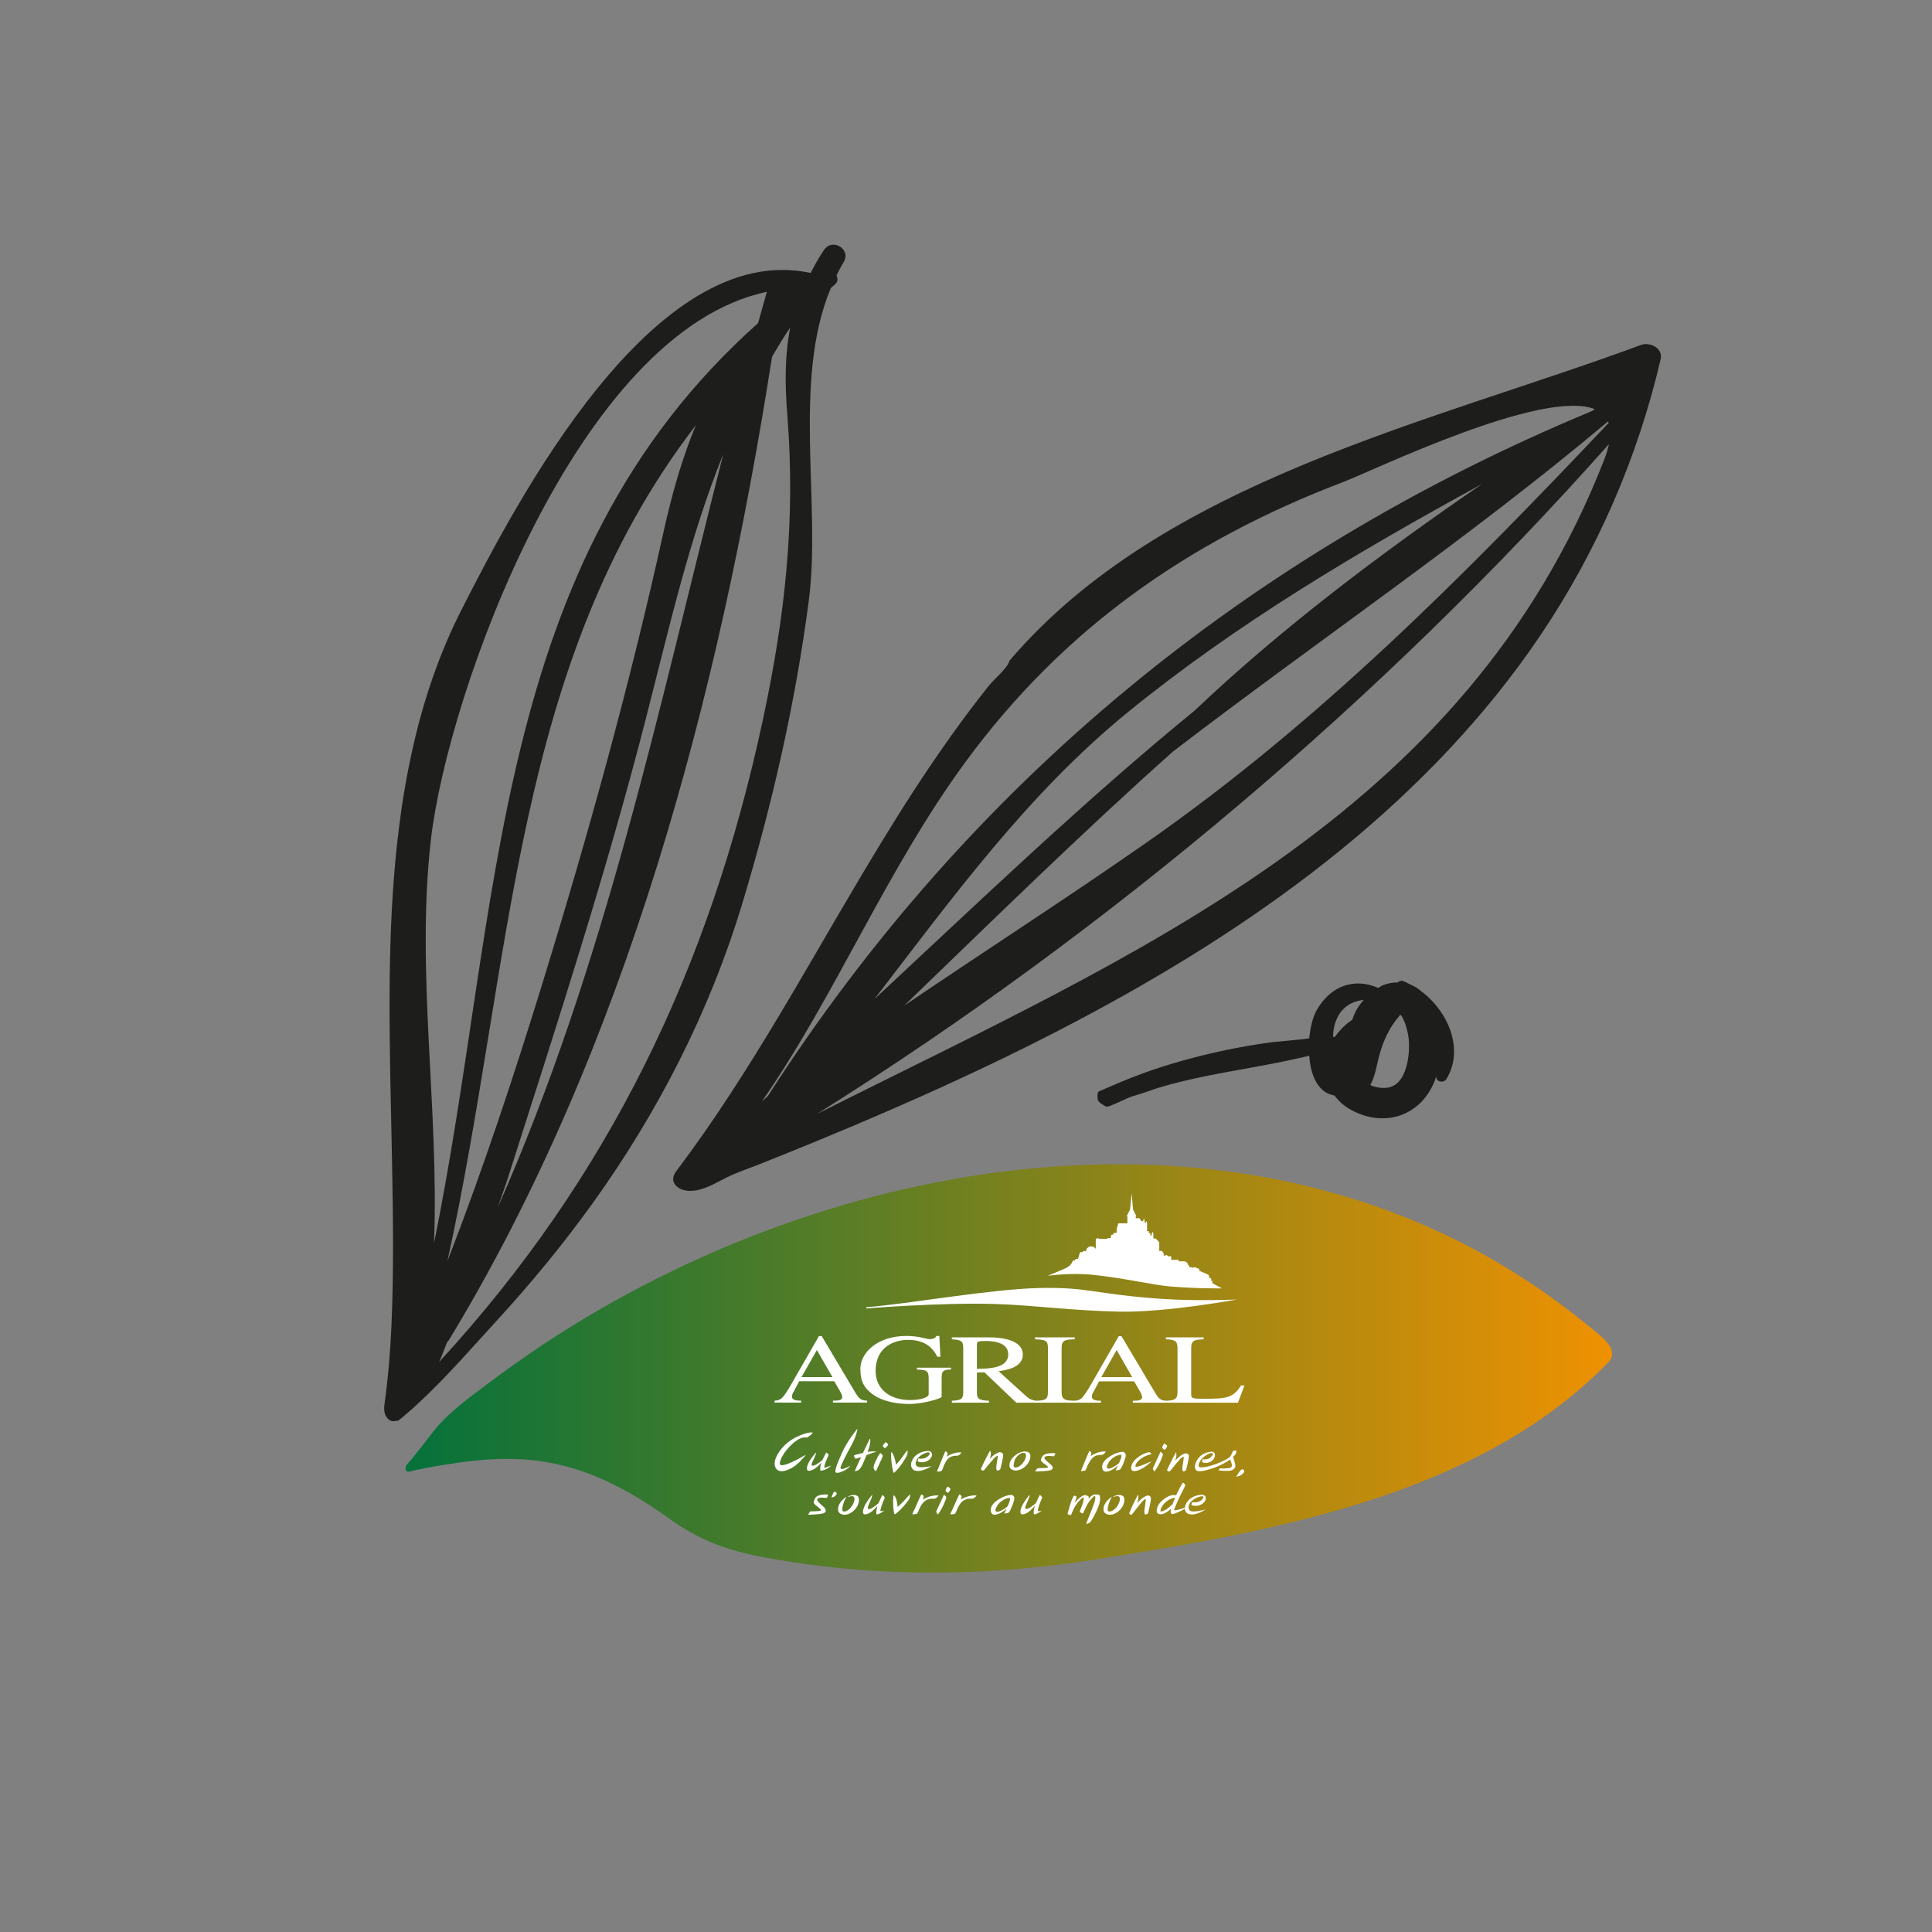 <svg xmlns="http://www.w3.org/2000/svg" xmlns:xlink="http://www.w3.org/1999/xlink" id="Calque_2" data-name="Calque 2" viewBox="0 0 192.31 192.31"><rect x="0" y="0" width="192.31" height="192.31" fill="#808080" stroke="none"/><defs><style>      .cls-1 {        fill: none;      }      .cls-2 {        fill: #1d1d1b;      }      .cls-3 {        fill: #fff;      }      .cls-4 {        fill: url(#Dégradé_sans_nom_11);      }      .cls-5 {        clip-path: url(#clippath);      }    </style><clipPath id="clippath"><path class="cls-1" d="M40.78,145.48c.79-.97,1.56-1.96,2.33-2.96.19-.24.39-.48.6-.71,1.46-1.62,3.3-2.91,5.02-4.21,1.74-1.31,3.51-2.55,5.31-3.76,1.82-1.2,3.67-2.35,5.56-3.45,1.9-1.1,3.83-2.14,5.8-3.13,1.96-.99,3.95-1.91,5.98-2.79,2.02-.87,4.07-1.68,6.14-2.43,2.07-.74,4.16-1.43,6.27-2.05,2.11-.62,4.23-1.18,6.37-1.66,2.13-.48,4.28-.9,6.44-1.25,2.15-.34,4.31-.61,6.48-.81,2.15-.2,4.31-.31,6.47-.36,2.14-.04,4.29,0,6.44.11,2.14.12,4.27.32,6.38.6,2.11.29,4.21.65,6.29,1.11,1.79.4,3.57.86,5.32,1.39.28.07.56.17.83.25,2.03.63,4.04,1.36,6,2.18,1.97.82,3.91,1.73,5.81,2.74,2.84,1.52,5.58,3.24,8.19,5.14,1.32.96,2.61,1.97,3.87,3.01.83.69,2.55,1.98,1.41,3.16-12.83,13.22-33.24,16.8-50.72,19.58-7.56,1.2-14.92,1.64-22.33,1.18-3.56-.21-7.14-.65-10.75-1.3-3.99-.73-6.64-1.72-9.9-4.05-2.11-1.52-4.35-2.88-6.75-3.91-1.97-.84-4.04-1.43-6.17-1.7-2.05-.26-4.12-.22-6.16-.01-1.1.11-2.2.27-3.29.45-.57.09-1.15.2-1.72.3-.3.06-.59.12-.89.18-.19.04-.71.23-.88.15-.14-.06-.18-.31-.15-.44.06-.22.27-.42.41-.59Z"></path></clipPath><linearGradient id="D&#xE9;grad&#xE9;_sans_nom_11" data-name="D&#xE9;grad&#xE9; sans nom 11" x1="38.18" y1="140.03" x2="162.78" y2="140.03" gradientUnits="userSpaceOnUse"><stop offset="0" stop-color="#00713c"></stop><stop offset="1" stop-color="#f39200"></stop></linearGradient></defs><g id="References"><g><g><path class="cls-2" d="M68.66,118.54c1.31,0,2.43-.71,3.56-1.28s2.32-.95,3.49-1.42c1.85-.74,3.7-1.48,5.54-2.24,9.31-3.83,18.51-7.97,27.38-12.74,8.74-4.7,17.19-10.03,24.89-16.31,7.52-6.13,14.33-13.19,19.77-21.25,5.65-8.36,9.72-17.71,12.01-27.54.26-1.12-1.09-1.75-1.97-1.42-21.06,7.8-47.57,13.5-62.86,31.44-.15.7-1.55,1.86-2.02,2.45-.66.82-1.3,1.66-1.94,2.5-1.3,1.73-2.55,3.5-3.77,5.29-2.43,3.58-4.7,7.27-6.91,10.98-3.17,5.32-6.21,10.71-9.43,16-1.61,2.65-3.27,5.27-5,7.84-.87,1.29-1.76,2.56-2.67,3.82-.47.65-.96,1.3-1.44,1.95-.2.27-.29.53-.28.76,0,.7.81,1.17,1.64,1.17ZM160.11,42.11c-14.34,15.15-28.81,29.77-45.99,41.76-7.89,5.51-16.09,10.78-24.13,16.24,8.83-8.51,17.59-17.12,26.74-25.28,14.32-10.99,29.55-21.28,43.34-32.89.02.05.03.11.05.17ZM118.95,70.7c-11.09,9.06-21.43,19-31.91,28.75,7.73-10.05,15.2-20.35,25.08-28.44,10.96-8.95,23.06-16.08,35.41-22.84-10.03,6.87-19.9,14.3-28.59,22.53ZM81.31,110.89c29.1-18.26,56.3-41.3,78.84-66.68-.09.43-.22.9-.42,1.42-13.88,35.76-46.88,49.39-78.42,65.26ZM75.84,109.64c7.42-10.72,12.35-22.98,20.2-33.71,9.75-13.32,22.25-22.08,37.66-27.95,3.13-1.2,19.84-9.33,25.05-7.25-.1.06-.2.13-.3.19-34.24,14.23-62.01,37.05-82.02,68.18-.2.18-.39.36-.59.54Z"></path><path class="cls-2" d="M49.49,131.41c3.41-3.72,6.62-7.62,9.56-11.72,6.46-9.01,11.57-18.98,14.79-29.6,3-9.9,5.31-19.97,6.66-30.24,1.27-9.65-1.67-21.91,2.2-31.18.13-.11.24-.22.37-.32.36-.28.34-.63.19-.93.23-.45.45-.9.72-1.33.77-1.28-1.11-2.44-1.95-1.22-.54.78-.94,1.54-1.34,2.3-15.64-3.38-29.23,22.67-34.74,33.5-2.22,4.36-3.79,9.01-4.86,13.77-2.42,10.73-2.43,21.85-2.24,32.79.1,5.56.27,11.13.27,16.69,0,2.72-.04,5.44-.16,8.16-.12,2.65-.34,5.18-.7,7.79-.07.53.03,1.13.46,1.45s1.2.1,1.23-.43c-.14.21-.28.41-.42.62.76-.61,1.5-1.26,2.22-1.93,2.74-2.55,5.26-5.47,7.74-8.17ZM76.33,29.05c-.3,1.04-.57,2.07-.87,3.11-26.79,23.88-25.44,58.15-32.26,91.59.53-13.29-1.82-26.97-.31-40.16,1.67-14.54,14.55-50.57,33.44-54.54ZM44.55,125.47c6.55-29.85,6.43-59.35,24.71-83.14-1.39,3.36-2.41,6.96-3.24,10.74-3.31,15-7.38,29.69-11.89,44.37-2.94,9.56-6.04,18.93-9.57,28.03ZM50.63,117.02c4.82-15.1,9.76-30.26,13.69-45.61,2.35-9.16,4.32-17.92,7.67-26.19-6.52,25.62-11.7,50.62-22.46,75.01.36-1.07.76-2.14,1.1-3.2ZM43.72,135.55c.29-.66.53-1.34.81-2.01.02-.03.07-.03.1-.06,17.69-29.1,26.96-64.29,32.22-97.98.58-.97,1.15-1.95,1.81-2.9-.54,2.71-.55,5.56-.28,8.86.81,10.4-.23,19.85-2.44,30.17-5.29,24.72-15.35,45.59-32.21,63.92Z"></path><path class="cls-2" d="M109.3,108.74c-.03.05-.04.11-.05.17-.02.22-.03.46.07.65.09.17.25.27.41.37s.3.23.49.22c.08,0,.16-.03.24-.06.78-.29,1.52-.71,2.31-.98.39-.13.79-.23,1.19-.37.41-.14.83-.3,1.25-.43,1.66-.51,3.35-.9,5.05-1.24s3.4-.64,5.1-.95c.84-.15,1.68-.31,2.52-.49.41-.09.83-.17,1.24-.27.1-.02,1.2-.25,1.2-.29.13,1.92.83,3.7,2.52,3.98.4.54.91,1.01,1.54,1.37,3.35,1.89,7.04.72,8.44-2.86.05-.14.08-.28.13-.42,0,.04.01.09.02.13.1.49.77.52,1.01.13,1.82-3,.11-6.8-2.54-8.75-.31-.28-.65-.49-1.02-.63-.26-.13-.51-.28-.78-.37-.2-.07-.37.01-.5.14-.49,0-.98.08-1.46.27-.18.07-.33.19-.49.28-2.35-1.04-4.77-.25-6.17,2.29-.34.63-.59,1.63-.7,2.72,0,.06-3.3.34-3.62.38-1.23.16-2.45.36-3.66.59-2.43.47-4.83,1.07-7.19,1.81-.74.23-1.47.48-2.19.75-.78.29-1.55.59-2.31.91-.38.16-.76.32-1.14.49-.18.08-.37.16-.55.24-.09.04-.21.07-.3.14-.03.02-.05.04-.07.07ZM136.4,108c.48-.86.6-1.81.85-2.78.39-1.51,1.02-2.94,2.06-4.11.04-.04.02-.09.05-.13.03.03.07.06.1.1.03.03.03.03.04.03,0,.01.02.05.1.17.04.07.19.4.22.47.16.44.28.89.36,1.36.13.73.08,1.88-.1,2.69-.41,1.82-1.3,2.86-3.23,2.38-.16-.04-.3-.11-.45-.17ZM132.68,103.21c.03-.35.05-.7.13-1.04.4-1.7,1.55-2.5,2.94-2.64-.59.64-.91,1.26-1.14,1.97-.68.45-1.26,1.04-1.72,1.7-.07,0-.14,0-.21.01Z"></path><rect class="cls-1" x="0" y="0" width="192.31" height="192.31" transform="translate(192.31 192.31) rotate(-180)"></rect></g><g class="cls-5"><rect class="cls-4" x="38.18" y="111.34" width="124.6" height="57.38"></rect><g><g><path class="cls-3" d="M79.78,137.08l1.53-2.7,1.55,2.7h-3.08ZM86.31,139.42c-.59-.03-.77-.14-1.2-.85l-3.32-5.58h-.27l-2.77,4.82c-.25.43-.67,1.15-.97,1.39-.24.19-.47.21-.68.22v.19h2.64v-.19c-.28,0-.91,0-.91-.41,0-.11.04-.25.11-.37l.61-1.15h3.49l.55.94c.08.14.25.46.25.62,0,.36-.44.37-.93.37v.19h3.4v-.19Z"></path><path class="cls-3" d="M94.66,136.31c-.59.04-.93.06-.93.76v1.97c0,.14-1.77.71-3.24.71-1.32,0-2.8-.29-3.74-1.05-.71-.57-1.11-1.15-1.11-2.43,0-1.65,1.73-3.29,4.56-3.29,1.35,0,1.96.32,2.38.32.11,0,.55-.05.63-.32h.29l.11,2.07h-.31c-.36-.71-1.05-1.68-2.92-1.68-1.27,0-3.22.62-3.22,3.1,0,1.78,1.39,2.89,3.45,2.89.91,0,1.83-.23,1.83-.58v-1.59c0-.81-.27-.82-1.17-.87v-.18h3.4v.18Z"></path><path class="cls-3" d="M123.53,137.9c-.76,1.29-1.61,1.33-3.61,1.33-1.11,0-1.35,0-1.35-.4v-4.64c0-.78.33-.84,1.24-.88v-.19h-3.76v.19c.84.05,1.16.11,1.16.88v4.36c0,.74-.3.84-1.11.88-.55-.03-.74-.15-1.15-.85l-3.32-5.58h-.27l-2.77,4.82c-.25.43-.67,1.15-.97,1.39-.24.18-.46.21-.67.22-.97-.02-1.28-.12-1.28-.88v-4.36c0-.79.33-.85,1.31-.88v-.19h-3.96v.19c1.11.04,1.29.16,1.29.88v4.36c0,.65-.14.84-1.09.88-.5-.03-.8-.2-1.08-.46l-2.74-2.48c.68-.1,2.41-.33,2.41-1.65,0-1.51-2.2-1.72-3.38-1.72h-3.68v.19c.93.07,1.13.16,1.13.88v4.25c0,.74-.05.94-1.13.99v.19h3.69v-.19c-1.07-.04-1.2-.23-1.2-.88v-1.93l.75-.02,3.17,3.02h8.43v-.19c-.28,0-.91,0-.91-.41,0-.11.04-.25.11-.37l.61-1.15h3.49l.55.94c.08.14.25.46.25.62,0,.36-.44.37-.93.37v.19h10.47l.64-1.71h-.33ZM97.24,136.24v-2.41c0-.29.12-.35.83-.35.55,0,2.29.03,2.29,1.34,0,1.4-2,1.42-3.12,1.43ZM109.62,137.08l1.53-2.7,1.55,2.7h-3.08Z"></path><path class="cls-3" d="M86.23,130.12c4.16-.32,12.27-1.79,17.16-1.91,5-.12,5.54.62,12.29,1.08,3.5.24,7.45.06,7.45.06,0,0-6.99,1.3-11.7,1.21-4.65-.09-8.68-.65-12.31-.76-5.42-.17-12.89.44-12.89.44v-.13Z"></path><path class="cls-3" d="M113.78,121.55l.08-.3.08.3v.17h.1s.07-.19.07-.19l.07.2v.82h.17v.19h.15v.23h.14v-.13l.08-.24.09.23v.45h.24s.34.38.34.38v.86h.27l.17.23v.23h.14s.07-.06.12-.06c.07,0,.13.06.15.13h.34v.35h.74v.15h.5c.24,0,.43.17.45.4h.08l.04.18h.18s.05.06.11.06c.01,0,.02,0,.03,0,0,0,0,0,0,0,.05-.03.11-.05.18-.05.11,0,.2.05.27.12h.16l.09.25.88.38.12.34h.15v.27h.12v.22s.15.09.15.09l.8.43s-2.46.04-5.18-.19c-1.57-.13-4.58-.83-7.6-1.15-2.28-.24-4.56.09-4.56.09,0,0,1.09-.46,1.44-.6.82-.32.92-.63.92-.63l.16-.29h.19l.07-.16h.23l.21-.67h.22s.09-.12.21-.12c.07,0,.13.04.16.07,0,0,0,0,0-.01,0-.29.23-.52.52-.52.16,0,.29.07.39.18.04.04.06.08.06.08v-.95s.07-.12.16-.12c.13,0,.18.07.18.07h.76s.09-.09.09-.09h.31v-.15l.07-.18h.16l.07-.18h.28v-.38l.17-.57h.9v-.69l-.06-.04.33-.65v-.27h0l.04-.02v-.21l.11-1.1.1,1.1v.21l.04.02h0v.27l.33.65-.06.04v.18h.37l.19.29h.2Z"></path></g><path class="cls-3" d="M81.22,144.59h0c-.17.19-.6.67-.81,1.18-.11.25-.13.55.01.61.15.06.5-.03.87-.33.15-.12.29-.25.42-.4l.05-.06-.02.07c-.11.38-.12.68-.06.72.09.05.62-.11.94-.39.06-.05.1-.09.12-.11-.64.24-.66.21-.68.2-.03-.03-.03-.13.16-.64.06-.16.13-.32.19-.44.04-.08.06-.14.07-.17,0-.03-.14-.23-.22-.24,0,0-.02,0-.03.02,0,0-.18.31-.37.73h0c-.33.27-.77.59-1.01.55-.01,0-.03,0-.04-.02-.04-.05-.02-.18.06-.35.03-.07.08-.17.12-.26.08-.17.16-.34.17-.38.06-.15.08-.26.07-.3Z"></path><path class="cls-3" d="M85.33,142.23s0,0-.02.02c0,.01-.92,1.1-1.48,2.32-.58,1.27-.79,1.95-.62,2.01h0c.19.07.5-.02.96-.27.21-.12.43-.34.48-.41-.02.01-.06.03-.1.05-.24.12-.68.34-.83.26-.05-.02-.06-.07-.05-.15.08-.35.7-1.51,1.06-2.16.35-.63.47-1.07.53-1.26.01-.04.02-.06.02-.08.06-.17.06-.32.04-.34Z"></path><path class="cls-3" d="M85.72,145.02l-.12.25c-.18.4-.49,1.07-.51,1.14,0,0,0,.01,0,.02.01.01.08,0,.23-.04.17-.06.34-.16.63-.83.12-.27.22-.51.31-.73h0s0,0,0,0c.15-.06.47-.16.67-.23.12-.04.21-.07.22-.07.02,0,.04-.03.03-.04,0,0-.02,0-.03-.01,0,0-.02,0-.04,0-.09-.01-.3-.03-.71.03h-.03s0-.02,0-.02c.09-.23.15-.43.19-.58.12-.44.06-.7.02-.71,0,0,0,0-.01.02,0,0-.4.83-.67,1.4h0s0,0,0,0c-.66.16-.9.23-.9.27h0c0,.06.08.26.17.31,0,0,.08,0,.5-.15h.04Z"></path><path class="cls-3" d="M87.6,144.67c-.15.17-.28.44-.45.79-.18.38-.23.61-.17.74.06.13.18.3.24.19.05-.1.48-1.06.53-1.15.05-.09.14-.33.11-.38-.05-.08-.19-.26-.25-.2Z"></path><path class="cls-3" d="M88.16,143.56s-.02,0-.02,0h0s-.17.17-.24.29c-.04.07.02.19.1.25.02.02.06.04.1.03.11-.04.31-.28.31-.33,0-.03-.14-.21-.24-.24,0,0-.02,0-.02,0Z"></path><path class="cls-3" d="M88.71,144.53s-.04.32.02.92h0c.06.61.18,1.13.23,1.16.05.01.43-.35.86-.97.43-.64.49-.85.5-.91.02-.19.03-.34.01-.38-.07.05-.35.44-.52.69-.16.25-.59.72-.6.73l-.03.03v-.04s-.04-.35-.16-.7c-.12-.35-.19-.46-.32-.53Z"></path><path class="cls-3" d="M93.29,146.47s0,.01.08.01c.14,0,.34-.04.37-.08h0c.06-.1.12-.25.23-.55l.02-.05c.19-.39.31-.59.6-.76.2-.12.45-.13.63-.14.07,0,.14,0,.17-.02.1-.03.3-.24.29-.3,0,0,0-.01-.03-.01h-.03c-.17,0-.7-.01-1.31.38l-.04.02v-.04c.03-.1.05-.19.05-.24,0-.07-.07-.15-.15-.2-.04-.03-.06-.03-.07-.03h0c-.06.14-.18.38-.43,1.02-.14.35-.24.6-.31.76-.06.13-.09.21-.09.23h0Z"></path><path class="cls-3" d="M108.43,144.43s0,0,0,0h0c-.06.14-.18.37-.43,1.01-.14.35-.24.59-.31.75-.06.13-.09.21-.09.23,0,0,.01.01.06.01.13,0,.36-.03.39-.08.05-.09.1-.21.21-.48.22-.43.41-.73.7-.91.2-.12.45-.13.63-.14.07,0,.14,0,.17-.02.1-.03.31-.25.29-.31,0,0,0-.01-.03-.01h-.03c-.18,0-.73-.01-1.37.43l-.04.03v-.04c.03-.1.05-.19.05-.25,0-.07-.07-.15-.15-.2-.04-.02-.06-.03-.06-.03Z"></path><path class="cls-3" d="M91.05,146.37c.65.22,1.57-.37,1.7-.45,0,0-.02,0-.04.01-.1.04-.97.18-1.27.09-.23-.07-.33-.21-.29-.43.01-.08.07-.27.25-.48.15-.18.36-.33.6-.43.33-.14.42-.12.48-.1.03,0,.06.04.06.07.01.05,0,.19-.3.4-.2.14-.57.17-.67.14-.01,0-.02,0-.04,0-.06-.01-.08-.02-.12.04-.05.07-.08.18-.05.23,0,.02.09.06.22.08.14.02.51.06.86-.2.31-.23.38-.51.31-.69-.05-.13-.18-.21-.35-.22-.25,0-1,.09-1.43.65-.26.34-.35.69-.24.97.06.16.17.27.32.32h0Z"></path><line class="cls-3" x1="98.57" y1="146.36" x2="98.57" y2="146.36"></line><path class="cls-3" d="M99.32,144.94c.02.05-.15.95-.15,1.08,0,.18.01.37.11.36.1,0,.25-.07.28-.12.03-.05.33-1.25.29-1.47-.03-.22-.3-.28-.46-.21-.15.07-.3.12-.55.33-.08.07-.19.17-.31.29.19-.52.05-.76.04-.77-.01-.01-.03-.02-.04,0,0,0-.38.69-.61,1.17-.22.48-.3.63-.28.66.01.03.18.17.28.1,0,0,.02-.02.04-.03h0c.1-.12.97-1.17,1.07-1.26.11-.1.27-.2.28-.15Z"></path><path class="cls-3" d="M117.07,144.54s0,0,0,0c0,0-.39.7-.61,1.17l-.09.18c-.14.3-.21.44-.2.47,0,.02.09.09.17.11.03,0,.06,0,.09-.01,0,0,.02-.01.03-.03l.04-.04h0c.19-.24.94-1.14,1.03-1.22.05-.04.22-.18.28-.16.01,0,.02.01.03.02,0,.03-.03.25-.08.6-.04.22-.07.43-.07.49,0,.18.02.3.06.34,0,0,.02,0,.03,0,.1,0,.24-.07.27-.11.03-.05.32-1.25.29-1.46-.01-.09-.07-.16-.17-.2-.09-.03-.19-.03-.27,0l-.04.02c-.14.06-.28.12-.51.32-.08.07-.19.17-.31.29l-.06.05.02-.07c.19-.53.04-.75.04-.76,0,0,0,0,0,0Z"></path><path class="cls-3" d="M102.41,144.59c-.31-.22-.78-.06-1,.04-.12.06-.48.29-.68.55-.21.28-.28.56-.23.84.03.14.16.25.34.31.27.09.61.03.91-.14.57-.33.79-.84.81-1.18.01-.2-.04-.36-.15-.43ZM101.97,145.38c-.26.49-.69.74-.95.69-.16-.03-.16-.25-.02-.72.11-.35.63-.83.98-.72.08.02.29.18,0,.75Z"></path><path class="cls-3" d="M103.33,146.16c-.11,0-.25.21-.29.29,0,0,0,0,0,0,.03.03.28.01.73-.01.08,0,.16,0,.26-.02.4-.02.64-.09.72-.2.06-.08.05-.17-.04-.31-.05-.08-.18-.19-.32-.31-.24-.2-.48-.4-.42-.54.1-.23.91-.1.92-.1,0,0,.02,0,.04-.03.07-.08.13-.25.11-.27-.04-.03-.62-.04-.97.08h0c-.33.12-.4.38-.46.57-.03.13.2.29.4.44.16.11.3.21.31.29,0,0,0,.02-.01.03-.06.05-.36.07-.95.07h-.04Z"></path><path class="cls-3" d="M114.4,144.55c-.15,0-.5.12-.8.29-.34.18-.75.53-.9.85-.1.22-.16.51-.04.65.04.05.11.08.2.09h0c.32.02.8-.19,1.28-.55.34-.26.44-.37.46-.41-.06.02-.26.1-.53.22l-.16.07c-.44.19-.8.26-.85.25,0,0-.02,0-.03-.03-.03-.06-.02-.29.34-.62.29-.27.55-.39.86-.51.07-.02.27-.07.31-.09.04-.02.06-.05.05-.08,0-.05-.09-.1-.15-.12-.01,0-.03,0-.04,0Z"></path><g><path class="cls-3" d="M115.95,144.29c.1-.05.24-.31.23-.36,0-.05-.26-.28-.32-.21-.04.05-.13.19-.16.31-.04.13.16.31.25.26Z"></path><path class="cls-3" d="M115.51,144.52s0,0,0,0c0,0-.02.04-.04.09-.12.26-.5,1.07-.65,1.41,0,.01,0,.02-.02.03-.03.06-.07.13-.02.22h0c.08.17.11.2.13.19.04-.02.36-.47.57-.94.15-.35.31-.72.27-.79-.03-.05-.19-.22-.23-.22Z"></path></g><path class="cls-3" d="M121.55,146.15s-.05,0-.06,0c-.01.01-.03.03-.06.05-.05.04-.12.08-.16.13.01.05.67.1,1.09.07.35-.02.62-.24.61-.49,0-.16-.1-.45-.16-.66-.03-.1-.06-.19-.07-.24h0s.05-.05.05-.05c.09-.08.14-.12.19-.2.07-.1.12-.33.07-.36-.06-.03-.22-.03-.28.02-.06.05-.12.18-.19.34-.07.16-.19.3-.27.36-.17.14-1.53.83-2.54.93h0c-.15.01-.31.03-.4-.04-.05-.05-.07-.13-.05-.24.09-.49.71-.93.91-1.02.3-.14.38-.12.43-.11.03,0,.05.03.06.07.01.05,0,.18-.27.4-.2.15-.53.17-.61.15-.01,0-.02,0-.03,0-.06-.01-.07-.02-.1.04-.05.07-.07.18-.05.23,0,.02.09.06.23.08.16.02.46.02.75-.21.29-.24.34-.53.27-.71-.05-.12-.16-.18-.31-.19,0,0-.88.02-1.36.71-.27.39-.37.8-.24,1.05.05.09.13.15.23.17.45.07,1.08-.15,1.54-.3.75-.24,1.61-.79,1.67-.84l.02-.02v.02c.03.07.1.26.13.4.05.19.03.3-.05.37-.09.08-.4.1-.64.11,0,0,0,0,0,0-.08,0-.15,0-.21,0-.04,0-.08,0-.12,0Z"></path><path class="cls-3" d="M123.01,147s.29-.05.43-.12c.23-.12.42-.31.42-.42,0-.11-.14-.21-.16-.21h0s-.04-.02-.11.02c-.07.04-.21.19-.35.42-.07.12-.13.2-.17.25-.02.03-.04.05-.04.06Z"></path><path class="cls-3" d="M79.33,143.01h0s0,0,0,0c-.33.16-.64.36-.91.57-.77.6-1.48,1.68-1.28,2.36.07.25.21.4.42.47.28.09.68,0,1.18-.25.68-.35,1.28-1.1,1.45-1.32v-.02s.02-.01.03-.02c0,0-.02,0-.02.01l-.04.02c-.08.05-.22.13-.58.33-.27.15-1.62.87-1.92.64-.1-.08-.03-.76.88-1.75.25-.27.56-.54.93-.78.13-.07.26-.12.39-.15.19-.05.29-.04.37-.03.03,0,.06,0,.09,0,.08,0,.54-.36.56-.46,0-.01,0-.03-.01-.03-.02-.01-.05-.02-.11-.02h0s0,0,0,0c0,0,0,0-.04,0-.36.02-.89.19-1.38.43Z"></path><path class="cls-3" d="M102.47,148.81h0c-.17.21-.6.72-.81,1.26-.11.27-.13.59.01.65.15.07.5-.03.87-.35.15-.13.29-.27.42-.43l.05-.06-.02.08c-.11.4-.12.73-.06.77.07.04.27-.04.55-.21.09-.06.17-.12.22-.16-.31.08-.37.07-.38.05-.03-.03-.03-.14.16-.69.06-.17.13-.34.19-.47.03-.08.06-.15.07-.18,0-.03-.15-.25-.22-.26,0,0-.02,0-.03.02,0,0-.18.33-.37.78h0c-.33.29-.77.63-1.01.59-.01,0-.03,0-.04-.03-.04-.05-.02-.19.06-.37.03-.08.08-.18.12-.29.08-.18.15-.35.17-.4.06-.16.08-.28.07-.32Z"></path><path class="cls-3" d="M117.94,150.17v.03c.02.24.16.43.36.5.65.22,1.57-.36,1.7-.44,0,0-.02,0-.04.01-.09.03-1.06.25-1.38.16-.2-.05-.3-.26-.26-.52.02-.13.11-.34.29-.49.54-.48,1.07-.49,1.12-.48.03,0,.05.04.06.07.01.05,0,.18-.3.39-.2.14-.57.16-.67.14-.01,0-.02,0-.04,0-.06-.01-.08-.02-.12.04-.05.07-.08.18-.05.22,0,.02.09.06.22.08.14.02.51.05.86-.2.31-.23.38-.5.31-.68-.05-.13-.18-.21-.35-.21-.25,0-1,.09-1.43.64-.16.21-.26.43-.28.63h0s0,.01,0,.01c-.15.07-.97.32-1.06.25-.01,0-.01-.02-.01-.04.01-.04.3-.79.6-1.38.29-.57.52-1.02.52-1.09,0-.04-.08-.13-.17-.19-.05-.03-.07-.04-.08-.04-.03.03-.37.59-.67,1.25h0s-.01,0-.01,0c-.04,0-.07,0-.11-.01-.27-.02-.52.02-.92.28-.38.24-.84.65-.89,1.21-.02.19.04.32.17.38.19.09.52.02.82-.17.12-.08.25-.17.38-.29l.04-.03v.04c-.02.07-.02.13-.02.19,0,.15.03.24.1.27.07.03.3-.04.38-.07.15-.07.67-.26.91-.45l.03-.02ZM115.58,150.45s-.05,0-.07-.02c0,0-.01-.01,0-.04,0-.12.11-.54.58-.92.39-.31.7-.37.85-.38h.03s0,.02,0,.02c-.1.22-.19.43-.26.62h0c-.06.06-.13.12-.19.18h0c-.37.33-.75.53-.92.54h0Z"></path><path class="cls-3" d="M113.29,148.74s0,0,0,0c0,0-.39.74-.61,1.24l-.08.19c-.14.32-.21.47-.2.5,0,.02.09.1.17.11.03,0,.06,0,.08-.01,0,0,.02-.02.03-.03l.04-.05h0c.19-.25.94-1.2,1.03-1.29.05-.04.22-.19.28-.17.01,0,.02.01.03.02,0,.03-.03.26-.08.63-.04.23-.07.45-.07.51,0,.19.02.32.06.36,0,0,.02,0,.03,0,.1,0,.24-.07.27-.11.03-.05.32-1.31.29-1.54-.01-.1-.07-.17-.17-.21-.09-.04-.19-.04-.27,0l-.04.02c-.14.06-.28.13-.51.33-.08.07-.19.18-.31.3l-.06.06.02-.07c.19-.56.04-.8.04-.8,0,0,0,0,0,0Z"></path><path class="cls-3" d="M108.96,148.91s.03,0,.04.02c.07.08.04.45-.29,1.25-.3.73-.58,1.42-.58,1.51.06,0,.2-.03.35-.14.16-.13.58-.89.84-1.55.24-.6.2-1.07.12-1.18-.01-.02-.03-.02-.03-.03-.11-.03-.45-.04-.5-.03-.05.01-.23.1-.35.22-.07.07-.13.12-.16.16l-.06.06.02-.07c.02-.06.02-.15,0-.17-.05-.04-.27-.16-.4-.14-.14.03-.25.09-.49.27-.17.13-.43.4-.43.41l-.09.1.06-.11s.14-.4.15-.5c0-.03-.08-.08-.16-.1-.08-.02-.12,0-.14.04,0,.01-.19.33-.35.88-.04.14-.08.27-.11.39-.08.28-.14.47-.13.5,0,.02.17.1.27.11.04,0,.06,0,.1-.07,0-.02.02-.05.04-.1.07-.17.19-.49.41-.82.26-.4.66-.76.73-.76,0,0,.02,0,.03.01.05.05.01.33-.1.66-.07.21-.14.39-.19.51-.05.12-.09.22-.08.23.02.04.1.11.25.17.02,0,.04.01.05,0,.01,0,.02-.01.03-.03.03-.06.09-.19.17-.34.1-.2.2-.43.29-.58.14-.26.59-.79.71-.79Z"></path><path class="cls-3" d="M100.94,148.98s-.14-.16-.19-.17c-.05-.01-.28-.02-.63.09-.32.1-1.04.47-1.34.9h0c-.27.4-.17.84.04.94.21.1.73.01,1.38-.58-.02.05-.06.13-.1.21-.05.1-.13.25-.13.29.07,0,.34-.05.39-.08h.01c.06-.04.13-.08.34-.58.24-.57.3-.86.23-1.01ZM99.28,150.48c-.06,0-.13-.02-.17-.07-.06-.08-.02-.24.12-.48.13-.24.35-.45.61-.61.23-.14.47-.22.63-.21.02,0,.03,0,.05.02.05.06,0,.26-.02.3-.03.08-.11.29-.18.46-.09.18-.85.62-1.04.6Z"></path><path class="cls-3" d="M112.03,144.69s-.14-.16-.19-.17c-.05-.01-.28-.02-.63.09-.32.1-1.04.47-1.34.9h0c-.27.4-.17.84.04.94.21.1.73.01,1.38-.58-.02.05-.06.13-.1.21-.05.1-.13.25-.13.29.07,0,.34-.05.39-.08h.01c.06-.04.13-.08.34-.58.24-.57.3-.86.23-1.01ZM110.37,146.18c-.06,0-.13-.02-.17-.07-.06-.08-.02-.24.12-.48.13-.24.35-.45.61-.61.23-.14.47-.22.63-.21.02,0,.03,0,.05.02.05.06,0,.26-.02.3-.03.08-.11.29-.18.46-.09.18-.85.62-1.04.6Z"></path><g><path class="cls-3" d="M80.74,150.42c-.11,0-.25.24-.28.33,0,0,0,.01,0,.01.03.03.28.01.73-.02.08,0,.16-.01.26-.02.39-.03.63-.1.71-.22.06-.09.05-.2-.04-.35-.05-.09-.18-.21-.33-.33-.24-.22-.49-.44-.44-.59.09-.26.91-.12.92-.12,0,0,.01,0,.03-.02.07-.08.14-.28.11-.31-.03-.04-.63-.04-.97.1-.33.14-.4.43-.44.64-.03.14.2.32.41.48.16.12.3.23.32.32,0,0,0,.02-.01.03-.06.05-.36.08-.94.09h-.04Z"></path><path class="cls-3" d="M82.74,149.07s.22-.04.31-.1c.15-.1.26-.25.24-.33h0c-.02-.08-.16-.15-.18-.16h0s-.04-.01-.08.02c-.05.03-.12.15-.18.33-.03.09-.06.16-.08.2,0,.02-.02.04-.02.05Z"></path></g><path class="cls-3" d="M86.8,148.81h0c-.17.21-.6.72-.81,1.26-.11.27-.13.59.01.65.15.07.5-.03.87-.35.15-.13.29-.27.42-.43l.05-.06-.02.08c-.11.4-.12.73-.06.77.07.04.27-.04.55-.21.09-.06.17-.12.22-.16-.31.08-.37.07-.38.05-.03-.03-.03-.14.16-.68.06-.17.13-.35.19-.47.03-.08.06-.15.07-.18,0-.03-.15-.25-.22-.26,0,0-.02,0-.03.02,0,0-.18.33-.37.78h0c-.33.29-.77.63-1.01.59-.01,0-.03,0-.04-.03-.04-.05-.02-.19.06-.37.03-.08.08-.18.12-.29.08-.18.15-.35.17-.4.06-.16.08-.28.07-.32Z"></path><path class="cls-3" d="M88.95,148.84s-.07.29-.05.83c.02.55.09,1.03.15,1.06.05.01.46-.29.93-.84.48-.56.56-.74.57-.8.04-.2.05-.31.04-.34-.07.04-.39.38-.57.6-.18.22-.64.62-.65.63l-.03.03v-.04s0-.32-.1-.64c-.1-.32-.15-.42-.28-.5ZM90.58,148.74h0s0,.01,0,.01h-.01Z"></path><path class="cls-3" d="M91.71,148.75s0,0,0,0h0c-.07.14-.19.37-.46,1-.15.35-.26.58-.34.74-.06.13-.1.21-.1.23,0,0,0,0,.03.01.12.02.43-.02.46-.08.07-.1.13-.25.25-.54l.02-.05c.21-.38.34-.58.65-.75.22-.12.49-.13.68-.13.08,0,.15,0,.19-.02.11-.03.33-.24.32-.3,0,0,0-.01-.03-.01h-.03c-.19,0-.76-.01-1.43.38l-.04.02v-.04c.03-.09.05-.18.06-.24,0-.07-.1-.17-.18-.2-.03-.02-.05-.02-.06-.02Z"></path><path class="cls-3" d="M95.49,148.75s0,0,0,0h0c-.07.14-.19.37-.46,1-.15.35-.26.58-.34.74-.06.13-.1.21-.1.23,0,0,0,0,.03.01.12.02.43-.02.46-.08.07-.1.13-.25.25-.54l.02-.05c.21-.38.34-.58.65-.75.22-.12.49-.13.68-.13.08,0,.15,0,.19-.02.11-.03.33-.24.32-.3,0,0,0-.01-.03-.01h-.03c-.19,0-.76-.01-1.43.38l-.04.02v-.04c.03-.09.05-.18.06-.24,0-.07-.1-.17-.18-.2-.03-.02-.05-.02-.06-.02Z"></path><path class="cls-3" d="M84.26,149c-.07.01-.39.25-.59.52-.21.29-.28.59-.23.88.03.14.16.27.34.33.27.09.61.04.91-.14.57-.34.79-.88.81-1.23.01-.21-.04-.37-.15-.45-.31-.22-.79-.02-.88.02-.06.03-.08.05-.08.07,0,0,0,0,0,0,0,0,.04,0,.08-.02.13-.03.34-.08.44-.04.07.03.29.18,0,.78-.26.51-.69.78-.95.73-.16-.03-.16-.26-.02-.75.11-.37.29-.66.3-.66.02-.02.02-.03.02-.04Z"></path><path class="cls-3" d="M110.68,149c-.07.01-.39.25-.59.52-.21.29-.28.59-.23.88.03.14.16.27.34.33.27.09.61.04.91-.14.57-.34.79-.88.81-1.23.01-.21-.04-.37-.15-.45-.31-.22-.79-.02-.88.02-.06.03-.08.05-.08.07,0,0,0,0,0,0,0,0,.04,0,.08-.02.13-.03.34-.08.44-.04.07.03.29.18,0,.78-.26.51-.69.78-.95.73-.16-.03-.16-.26-.02-.75.11-.37.29-.66.3-.66.02-.02.02-.03.02-.04Z"></path><path class="cls-3" d="M94.29,148s-.13.19-.16.31c-.04.13.16.31.25.26.1-.05.24-.31.23-.36,0-.05-.26-.28-.32-.21Z"></path><path class="cls-3" d="M93.95,148.8s0,0,0,0c0,0-.02.04-.04.09-.12.26-.5,1.07-.65,1.41,0,.01,0,.02-.02.03-.03.06-.07.13-.02.22.08.17.11.2.13.19.04-.02.36-.47.57-.94.15-.35.31-.72.27-.79h0c-.03-.05-.19-.22-.23-.22Z"></path></g></g></g></g></svg>